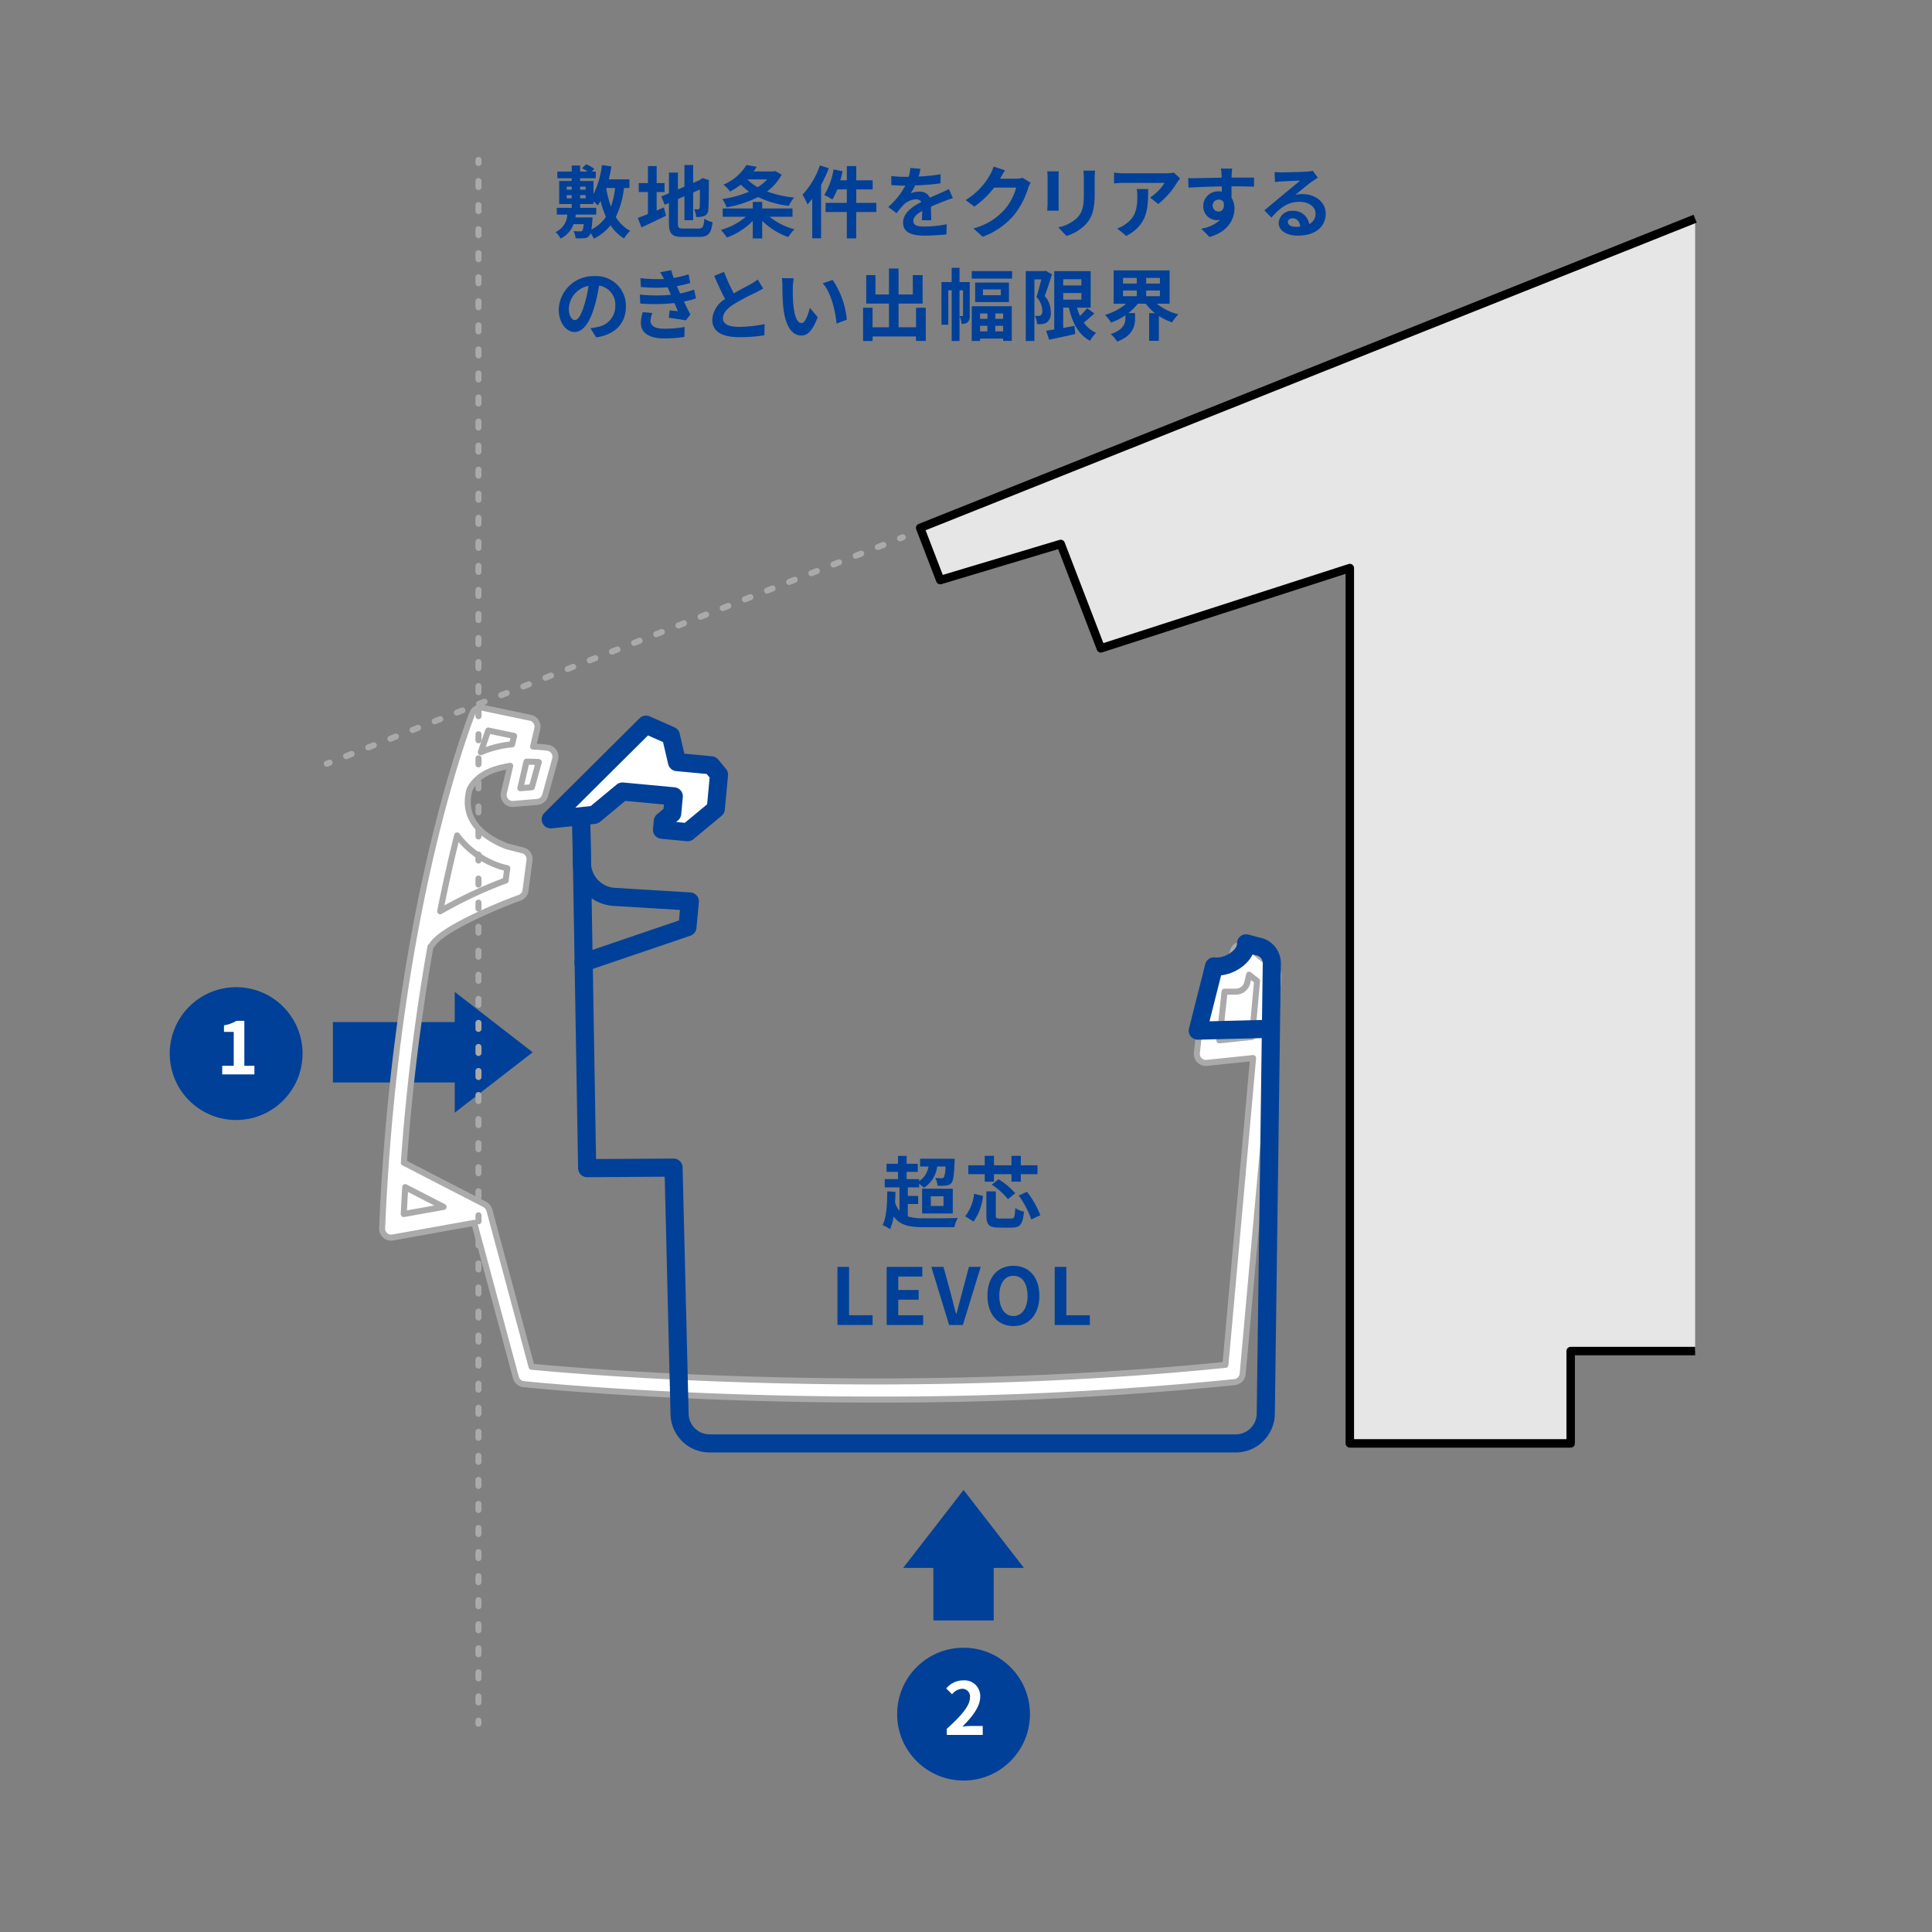 <?xml version="1.0" encoding="UTF-8"?> <svg xmlns="http://www.w3.org/2000/svg" width="320" height="320" viewBox="0 0 320 320"><rect x="0" y="0" width="320" height="320" fill="#808080" stroke="none"/><defs><style> .cls-1 { fill: #004098; } .cls-2, .cls-3, .cls-5 { fill: #fff; } .cls-2, .cls-7, .cls-8, .cls-9 { stroke: #aaa; } .cls-2, .cls-5, .cls-6, .cls-7, .cls-8, .cls-9 { stroke-linecap: round; } .cls-2, .cls-4, .cls-5, .cls-6, .cls-7, .cls-8, .cls-9 { stroke-linejoin: round; } .cls-4 { fill: #e6e6e6; stroke: #000; stroke-width: 1.4px; } .cls-5, .cls-6 { stroke: #004098; stroke-width: 3px; } .cls-6, .cls-7, .cls-8, .cls-9 { fill: none; } .cls-8 { stroke-dasharray: 0.986 2.957; } .cls-9 { stroke-dasharray: 0.996 2.988; } </style></defs><g id="レイヤー_2" data-name="レイヤー 2"><g><g><rect class="cls-1" x="55.141" y="169.29" width="24.584" height="10"></rect><path class="cls-1" d="M75.321,184.29v-20l12.907,10Z"></path></g><path class="cls-2" d="M145.034,231.813c-33.973,0-58.072-2.529-58.306-2.554a1.5,1.5,0,0,1-1.282-1.1l-6.9-25.612-13.508,2.421a1.455,1.455,0,0,1-.261.023,1.487,1.487,0,0,1-.979-.369,1.508,1.508,0,0,1-.508-1.2c2.3-53.861,14.833-85,14.959-85.3a1.481,1.481,0,0,1,1.372-.929,1.5,1.5,0,0,1,.31.034l7.916,1.661a1.494,1.494,0,0,1,.952.664,1.51,1.51,0,0,1,.193,1.147l-.69,2.96.592.031c.989.054,1.657.144,1.838.171a1.492,1.492,0,0,1,1.028.664,1.517,1.517,0,0,1,.187,1.221l-1.65,5.985a1.5,1.5,0,0,1-1.311,1.094l-4,.336-.1,0a1.467,1.467,0,0,1-1.106-.521,1.52,1.52,0,0,1-.322-1.323l1.045-4.472-.75.143c-3.044.58-5.063,1.865-6,3.819-1.48,5.562,3.283,8.262,6.25,9.385l2.588.656A1.5,1.5,0,0,1,87.7,142.5l-.66,4.986a1.494,1.494,0,0,1-.972,1.214c-4.79,1.734-12.944,5.36-14.425,7.708a1.479,1.479,0,0,1-.23.28l-.118.114-.029.162a344.513,344.513,0,0,0-4.351,35.282l-.025.33,13.519,6.971.065.062a1.587,1.587,0,0,1,.268.238,1.486,1.486,0,0,1,.1.136,1.552,1.552,0,0,1,.149.28L81,200.3l.025.041.037.117,6.984,25.917.343.032c5.994.564,27.79,2.4,56.615,2.4,20.252,0,39.609-.91,57.556-2.705l.408-.04,4.583-50.814-7.677.8c-.05,0-.1.006-.155.006a1.471,1.471,0,0,1-1.054-.442,1.5,1.5,0,0,1-.424-1.219l1.32-12.3a1.488,1.488,0,0,1,1.479-1.339h2.446l.723-3.16a1.491,1.491,0,0,1,.955-1.078,1.512,1.512,0,0,1,.5-.085,1.487,1.487,0,0,1,.919.321l4.619,3.658a1.5,1.5,0,0,1,.563,1.313l-1.033,11.448.016.073a1.529,1.529,0,0,1-.08.891l-.029.07-4.813,53.363a1.5,1.5,0,0,1-1.331,1.357A581.472,581.472,0,0,1,145.034,231.813ZM87.205,126.165c.794-.012,1.5.021,2.034.06l-1.148,4.167-1.91.16ZM80.876,121l4.268.895-.325,1.393a17.12,17.12,0,0,0-5.176,1.3C80.147,123.049,80.568,121.847,80.876,121Zm-5.162,17.382a14.665,14.665,0,0,0,7.176,5.132,1.992,1.992,0,0,0,.211.065l.92.232-.267,2.024a72.483,72.483,0,0,0-10.847,5.1C73.768,146.616,74.709,142.413,75.714,138.382Zm-8.841,62.7c.073-1.481.155-2.971.245-4.455l6.349,3.273Zm140.5-29.332-5.412.563.865-8.059h1.847a1.979,1.979,0,0,0,1.934-1.551l.287-1.255,1.315,1.041Z"></path><g><path class="cls-1" d="M150.363,201.482a8.7,8.7,0,0,0,2.653.3c.988.012,4.459.012,5.629-.053a6.161,6.161,0,0,0-.585,1.534h-5.044c-2.418,0-3.966-.324-4.993-1.78a9.356,9.356,0,0,1-.6,2.1,8.556,8.556,0,0,0-1.235-.675c.65-1.288.754-3.38.767-5.59l1.353.091c0,.6-.027,1.2-.053,1.767a3.935,3.935,0,0,0,.728,1.378v-3.887h-2.444v-1.365h2.2v-1.2h-1.9v-1.339h1.9v-1.313h1.43v1.313h1.847v1.339h-1.847v1.2h2.067v.325a3.48,3.48,0,0,0,1.547-2.418h-1.39v-1.287h5.733s0,.351-.014.533c-.09,2.159-.208,3.107-.519,3.471a1.274,1.274,0,0,1-.871.443,9.838,9.838,0,0,1-1.444.025,3.109,3.109,0,0,0-.377-1.3,9.16,9.16,0,0,0,1.053.052.48.48,0,0,0,.377-.13,4.767,4.767,0,0,0,.274-1.807h-1.378a4.92,4.92,0,0,1-2.185,3.523,8.345,8.345,0,0,0-.806-.662v.6h-1.872v1.417h1.716v1.339h-1.716Zm2.366-4.59h5.083v4.1h-5.083Zm1.444,2.86h2.1V198.14h-2.1Z"></path><path class="cls-1" d="M159.866,201.456a7.383,7.383,0,0,0,1.482-3.732l1.469.364a8.778,8.778,0,0,1-1.573,4.239Zm3.238-5.734v-1.235h-2.718v-1.482H163.1v-1.56h1.534v1.56h2.9v-1.56h1.547v1.56h2.757v1.482h-2.757v1.235h-1.547v-1.235h-2.9v1.235Zm4.329,6.11c.571,0,.649-.22.727-1.729a4.463,4.463,0,0,0,1.444.586c-.2,2.093-.625,2.639-2.042,2.639H165.47c-1.664,0-2.094-.468-2.094-2.016v-3.978h1.561v3.953c0,.48.09.545.714.545Zm-2.041-6.513a12.281,12.281,0,0,1,2.768,2.314l-1.209.989a11.568,11.568,0,0,0-2.691-2.406Zm4.718,2.08a15.608,15.608,0,0,1,2.2,3.875l-1.5.715a14.64,14.64,0,0,0-2.08-3.966Z"></path><path class="cls-1" d="M138.709,209.836h1.924v8.008h3.9v1.613h-5.824Z"></path><path class="cls-1" d="M146.86,209.836h5.9v1.6h-3.979v2.224h3.38v1.611h-3.38v2.574h4.121v1.613H146.86Z"></path><path class="cls-1" d="M154.257,209.836h2.015l1.274,4.68c.3,1.066.494,2.028.807,3.107h.064c.3-1.079.521-2.041.819-3.107l1.248-4.68h1.951l-2.952,9.621H157.2Z"></path><path class="cls-1" d="M163.552,214.607c0-3.133,1.755-4.953,4.3-4.953s4.3,1.833,4.3,4.953-1.755,5.031-4.3,5.031S163.552,217.727,163.552,214.607Zm6.643,0c0-2.067-.91-3.3-2.34-3.3s-2.34,1.235-2.34,3.3.91,3.367,2.34,3.367S170.2,216.662,170.2,214.607Z"></path><path class="cls-1" d="M174.693,209.836h1.924v8.008h3.9v1.613h-5.825Z"></path></g><g><circle class="cls-1" cx="159.594" cy="283.915" r="11"></circle><path class="cls-3" d="M156.817,286.346c2.412-2.159,3.838-3.826,3.838-5.193a1.273,1.273,0,0,0-1.331-1.439,2.3,2.3,0,0,0-1.631.911l-.96-.96a3.6,3.6,0,0,1,2.819-1.342,2.6,2.6,0,0,1,2.8,2.734c0,1.608-1.331,3.334-2.951,4.917.444-.048,1.032-.1,1.44-.1h1.931v1.488h-5.95Z"></path></g><g><circle class="cls-1" cx="39.113" cy="174.507" r="11"></circle><path class="cls-3" d="M36.806,176.531h1.907v-5.614H37.1v-1.091a5.754,5.754,0,0,0,2.063-.744h1.308v7.449h1.667v1.426H36.806Z"></path></g><g><rect class="cls-1" x="152.943" y="256.748" width="13.302" height="10" transform="translate(-102.155 421.342) rotate(-90)"></rect><path class="cls-1" d="M169.594,259.691h-20l10-12.907Z"></path></g><polyline class="cls-4" points="280.77 36.224 152.409 87.435 155.734 96.081 175.687 90.095 182.337 107.387 223.573 94.086 223.573 239.074 260.152 239.074 260.152 223.777 280.77 223.777"></polyline><g><g><polygon class="cls-5" points="106.993 120.024 91.221 135.709 98.443 134.955 103.095 131.1 111.601 131.897 111.336 134.733 109.785 136.018 109.652 137.436 113.905 137.834 118.557 133.979 119.089 128.308 117.804 126.758 112.133 126.226 111.113 121.84 106.993 120.024"></polygon><path class="cls-6" d="M96.277,136.244l.114,6.72a5.7,5.7,0,0,0,5.352,5.589l12.518.756-.4,4.253-17.22,5.862"></path></g><path class="cls-6" d="M96.277,136.244l.974,57.238,14.31-.09.995,40.708a4.974,4.974,0,0,0,4.974,4.974h87.148a4.974,4.974,0,0,0,4.974-4.974l1-74.509a2.849,2.849,0,0,0-1.841-2.711l-2.424-.633h0c.043,2.25-3.073,4.1-5.305,3.817l-2.69,10.645,11.115-.28"></path></g><g><line class="cls-7" x1="149.527" y1="88.987" x2="149.061" y2="89.17"></line><line class="cls-8" x1="146.31" y1="90.252" x2="55.969" y2="125.776"></line><line class="cls-7" x1="54.593" y1="126.317" x2="54.127" y2="126.5"></line></g><g><line class="cls-7" x1="79.25" y1="26.496" x2="79.25" y2="26.996"></line><line class="cls-9" x1="79.25" y1="29.984" x2="79.25" y2="283.506"></line><line class="cls-7" x1="79.25" y1="285" x2="79.25" y2="285.5"></line></g></g><g><path class="cls-1" d="M103.353,31.137a14.821,14.821,0,0,1-1.353,4.8,6.119,6.119,0,0,0,2.38,2.3,5.669,5.669,0,0,0-1.015,1.262,6.916,6.916,0,0,1-2.236-2.185,8.207,8.207,0,0,1-2.756,2.21,7.809,7.809,0,0,0-.546-.923,1.04,1.04,0,0,1-.247.468,1.12,1.12,0,0,1-.845.377,9.067,9.067,0,0,1-1.4.026,3.023,3.023,0,0,0-.351-1.2c.456.039.884.052,1.08.052.181,0,.272-.013.363-.117.117-.117.195-.416.261-1.079H94.993a4.127,4.127,0,0,1-2.145,2.379,3.876,3.876,0,0,0-.832-1.066,3.35,3.35,0,0,0,1.95-2.9H92.224V34.426h2.47v-.637h-2.08V29.98h2.08v-.455H92.315V28.419h2.379v-1h1.391v1h1.248a6.34,6.34,0,0,0-.936-.546l.689-.663a5.578,5.578,0,0,1,1.352.768l-.429.441h.663v1.106H96.085v.455H98.3v2.171a14.172,14.172,0,0,0,1.392-4.811l1.573.222c-.117.728-.261,1.456-.43,2.145h3.419v1.43Zm-9.491.285h.832v-.507h-.832Zm0,1.431h.832V32.32h-.832Zm4.29,3.159s-.012.325-.039.481a14.649,14.649,0,0,1-.156,1.521,6.225,6.225,0,0,0,2.405-2.106,14.734,14.734,0,0,1-.883-2.626c-.157.259-.313.507-.482.741a6.031,6.031,0,0,0-.7-.663v.429h-2.21v.637H98.75v1.117H95.37c-.026.157-.039.313-.078.469Zm-2.067-5.1v.507H97v-.507Zm0,1.405v.533H97V32.32Zm4.329-1.183-.013.013a18.283,18.283,0,0,0,.793,3.081,14.5,14.5,0,0,0,.69-3.094Z"></path><path class="cls-1" d="M108.76,34.868c.4-.169.806-.338,1.2-.507l.351,1.365c-1.378.689-2.86,1.378-4.056,1.937l-.624-1.56c.468-.169,1.04-.39,1.69-.65V31.8H105.8V30.331h1.521V27.509h1.443v2.822h1.313V31.8H108.76Zm6.942,2.99c.715,0,.845-.3.962-1.625a3.889,3.889,0,0,0,1.353.558c-.208,1.821-.663,2.445-2.185,2.445h-2.769c-1.755,0-2.262-.481-2.262-2.275V33.62l-.7.3-.572-1.378,1.274-.532v-3.42h1.482v2.783l1.079-.456V27.328h1.444v2.963l1.026-.441.273-.183.273-.181,1.079.377-.052.26c0,2.47-.026,4.03-.091,4.563a1.109,1.109,0,0,1-.663,1.079,3.624,3.624,0,0,1-1.352.182,4.243,4.243,0,0,0-.324-1.3,5.9,5.9,0,0,0,.624.026c.155,0,.233-.052.285-.286.026-.208.039-1.157.039-3l-1.117.494v4.59h-1.444V32.5l-1.079.469v4c0,.767.117.884.91.884Z"></path><path class="cls-1" d="M127.454,35.9a11.271,11.271,0,0,0,4.134,2.08,7.264,7.264,0,0,0-1.026,1.287,11.787,11.787,0,0,1-4.317-2.691v2.912h-1.56v-2.9a11.588,11.588,0,0,1-4.29,2.756,7.757,7.757,0,0,0-1-1.261,10.936,10.936,0,0,0,4.147-2.184h-3.835V34.53h4.979V33.451h1.56V34.53h5.019V35.9Zm2.015-6.969a8.325,8.325,0,0,1-2.431,2.782,18.618,18.618,0,0,0,4.5,1.015,7.237,7.237,0,0,0-.91,1.378,16.524,16.524,0,0,1-5.07-1.47,18.128,18.128,0,0,1-5.213,1.7,6.258,6.258,0,0,0-.715-1.377,17.549,17.549,0,0,0,4.446-1.209,9.884,9.884,0,0,1-1.365-1.17,13.278,13.278,0,0,1-1.794,1.144,5.071,5.071,0,0,0-1.092-1.144,8.1,8.1,0,0,0,3.809-3.25l1.7.3c-.156.26-.325.521-.507.768h3.316l.272-.065Zm-5.694.781a7.69,7.69,0,0,0,1.716,1.287,7.066,7.066,0,0,0,1.573-1.287Z"></path><path class="cls-1" d="M137.27,27.861A22.1,22.1,0,0,1,136,30.629V39.47h-1.469V32.931c-.259.325-.52.65-.78.936a10.53,10.53,0,0,0-.832-1.613,13.746,13.746,0,0,0,2.886-4.861Zm7.877,7.254h-3.328v4.368h-1.56V35.115h-3.51V33.607h3.51V31.371h-1.585a9.2,9.2,0,0,1-.807,1.676,10.1,10.1,0,0,0-1.339-.74,11.919,11.919,0,0,0,1.534-4.252l1.5.313c-.1.506-.235,1-.377,1.5h1.078V27.509h1.56v2.354h2.717v1.508h-2.717v2.236h3.328Z"></path><path class="cls-1" d="M152.7,36.48c.027-.377.039-.975.053-1.534-.949.52-1.47,1.027-1.47,1.664,0,.715.612.91,1.872.91a19.693,19.693,0,0,0,3.654-.377l-.052,1.677a35.64,35.64,0,0,1-3.641.208c-2.014,0-3.535-.481-3.535-2.145,0-1.638,1.56-2.678,3.028-3.432a1,1,0,0,0-.9-.442,3.186,3.186,0,0,0-2.016.884A16.339,16.339,0,0,0,148.5,35.31l-1.379-1.027a12.572,12.572,0,0,0,2.835-3.536H149.8c-.521,0-1.469-.026-2.171-.091V29.148a16.656,16.656,0,0,0,2.262.142h.624a7.065,7.065,0,0,0,.259-1.468l1.691.142c-.066.313-.156.754-.313,1.275a29.943,29.943,0,0,0,3.641-.377l-.013,1.508a41.947,41.947,0,0,1-4.2.337,7.946,7.946,0,0,1-.741,1.3,4,4,0,0,1,1.456-.26,1.753,1.753,0,0,1,1.716,1c.663-.311,1.209-.533,1.742-.766.494-.221.949-.442,1.417-.663l.65,1.5a13.387,13.387,0,0,0-1.534.546c-.572.221-1.3.507-2.094.871.014.715.039,1.664.053,2.249Z"></path><path class="cls-1" d="M170.705,30.266a5.173,5.173,0,0,0-.429.936,13.55,13.55,0,0,1-2.262,4.341,12.24,12.24,0,0,1-5.252,3.667l-1.534-1.378a10.36,10.36,0,0,0,5.239-3.211,9.245,9.245,0,0,0,1.845-3.549H164.66a14.818,14.818,0,0,1-3.276,3.146l-1.456-1.079a11.434,11.434,0,0,0,4.055-4.186,6.168,6.168,0,0,0,.585-1.366l1.9.624c-.312.455-.637,1.04-.793,1.327l-.039.065h2.613a4.169,4.169,0,0,0,1.131-.156Z"></path><path class="cls-1" d="M175.372,28.38c-.026.286-.039.573-.039.989v4.394c0,.325.013.832.039,1.131h-1.924c.013-.247.065-.754.065-1.145v-4.38a8.859,8.859,0,0,0-.052-.989Zm5.993-.116c-.026.363-.052.779-.052,1.3v2.574c0,2.8-.545,3.991-1.508,5.057a7.565,7.565,0,0,1-3.159,1.886l-1.365-1.431a6.084,6.084,0,0,0,3.185-1.638c.884-.975,1.054-1.95,1.054-3.978v-2.47a9.134,9.134,0,0,0-.079-1.3Z"></path><path class="cls-1" d="M195.47,29.55a6.558,6.558,0,0,0-.507.677,13.079,13.079,0,0,1-3.133,3.562l-1.339-1.08a7.71,7.71,0,0,0,2.392-2.418h-6.774c-.546,0-.974.04-1.586.091V28.576a10.317,10.317,0,0,0,1.586.13h7.008a6.471,6.471,0,0,0,1.313-.118Zm-5.3,1.756c0,3.224-.065,5.876-3.614,7.775l-1.508-1.236a5.137,5.137,0,0,0,1.365-.715c1.651-1.144,1.963-2.522,1.963-4.654a7.207,7.207,0,0,0-.091-1.17Z"></path><path class="cls-1" d="M207.7,30.929c-.78-.039-1.989-.065-3.731-.065.012.65.012,1.351.012,1.911a3.165,3.165,0,0,1,.482,1.781c0,1.677-.988,3.809-4.135,4.693l-1.364-1.378a5.881,5.881,0,0,0,3.145-1.469,2.772,2.772,0,0,1-.585.065,2.267,2.267,0,0,1-2.222-2.366,2.424,2.424,0,0,1,2.574-2.4,2.991,2.991,0,0,1,.507.039l-.014-.859c-1.949.027-3.938.105-5.524.2l-.039-1.56c1.468,0,3.808-.065,5.538-.092a3.29,3.29,0,0,0-.013-.389,8.711,8.711,0,0,0-.117-1.118h1.872c-.039.208-.078.9-.091,1.105,0,.1-.014.233-.014.39,1.3,0,3.056-.013,3.732,0Zm-5.863,4.108c.532,0,1.013-.4.845-1.521a.919.919,0,0,0-.845-.455.988.988,0,1,0,0,1.976Z"></path><path class="cls-1" d="M218.273,29.434c-.312.194-.611.39-.9.585-.689.48-2.041,1.625-2.847,2.274a4.365,4.365,0,0,1,1.209-.142c2.184,0,3.848,1.365,3.848,3.237,0,2.028-1.547,3.64-4.654,3.64-1.794,0-3.146-.819-3.146-2.106a2.163,2.163,0,0,1,2.314-2,2.592,2.592,0,0,1,2.743,2.2,1.877,1.877,0,0,0,1.053-1.755c0-1.157-1.17-1.937-2.666-1.937-1.975,0-3.262,1.053-4.64,2.613l-1.17-1.209c.91-.741,2.457-2.054,3.224-2.678.714-.6,2.054-1.677,2.691-2.236-.663.013-2.431.09-3.107.143a8.5,8.5,0,0,0-1.053.1l-.052-1.677c.363.039.806.064,1.17.064.676,0,3.432-.064,4.16-.13a6.254,6.254,0,0,0,.988-.129Zm-2.912,8.1c-.078-.832-.559-1.378-1.261-1.378-.481,0-.793.286-.793.611,0,.481.546.806,1.3.806A6.792,6.792,0,0,0,215.361,37.533Z"></path><path class="cls-1" d="M97.788,54.364c.494-.065.858-.13,1.2-.208a3.485,3.485,0,0,0,2.925-3.446,3.186,3.186,0,0,0-2.69-3.405,28.168,28.168,0,0,1-.768,3.5c-.766,2.6-1.885,4.186-3.289,4.186s-2.626-1.573-2.626-3.744a5.741,5.741,0,0,1,5.929-5.512,4.914,4.914,0,0,1,5.2,5.031c0,2.7-1.664,4.628-4.914,5.122Zm-1-3.9a20.624,20.624,0,0,0,.69-3.119,4.038,4.038,0,0,0-3.264,3.731c0,1.3.52,1.937,1,1.937C95.747,53.012,96.268,52.206,96.787,50.463Z"></path><path class="cls-1" d="M115.273,49.424a14.94,14.94,0,0,1-1.989.52c.325.689.69,1.443,1.067,2.145l-.767.975c-.716-.13-1.95-.325-2.809-.429l.144-1.235c.507.065,1.014.1,1.364.142L111.7,50.2a32.341,32.341,0,0,1-5.655.078l-.064-1.483a26.049,26.049,0,0,0,5.134.027l-.22-.507-.313-.729a25.42,25.42,0,0,1-4.433-.051l-.078-1.469a24.121,24.121,0,0,0,3.9.142V46.2a12.193,12.193,0,0,0-.624-1.106l1.833-.35a10.876,10.876,0,0,0,.4,1.287,15.762,15.762,0,0,0,2.47-.6l.272,1.442a18.473,18.473,0,0,1-2.21.521l.247.559.3.65a13.686,13.686,0,0,0,2.3-.638Zm-7.214,2.418a3.817,3.817,0,0,0-.313,1.248c0,.806.572,1.352,2.249,1.352a18.722,18.722,0,0,0,3.406-.286l-.051,1.651a22.815,22.815,0,0,1-3.316.247c-2.4,0-3.887-.819-3.887-2.6a6.684,6.684,0,0,1,.312-1.755Z"></path><path class="cls-1" d="M126.4,47.786c-.389.234-.8.455-1.273.689a38.932,38.932,0,0,0-3.589,1.911c-1.078.7-1.794,1.443-1.794,2.34,0,.923.9,1.417,2.679,1.417a21.541,21.541,0,0,0,4.212-.468l-.027,1.859a25.165,25.165,0,0,1-4.133.312c-2.562,0-4.5-.715-4.5-2.925a4.289,4.289,0,0,1,2.131-3.393c-.6-1.106-1.221-2.47-1.806-3.835l1.625-.663a30.353,30.353,0,0,0,1.611,3.562c1.054-.611,2.172-1.183,2.782-1.521a8.742,8.742,0,0,0,1.184-.781Z"></path><path class="cls-1" d="M131.315,47.656c-.012.832,0,1.806.079,2.73.182,1.859.572,3.12,1.377,3.12.612,0,1.119-1.508,1.366-2.522l1.3,1.559c-.858,2.237-1.665,3.03-2.705,3.03-1.4,0-2.638-1.274-3-4.732-.117-1.183-.142-2.678-.142-3.471a7.546,7.546,0,0,0-.091-1.3l1.976.026A10.2,10.2,0,0,0,131.315,47.656Zm8.945,5.291-1.7.65c-.195-2.067-.884-5.1-2.288-6.682l1.638-.546A14.031,14.031,0,0,1,140.26,52.947Z"></path><path class="cls-1" d="M153.338,50.971v5.5h-1.612v-.741h-7.2v.754H142.95V50.971h1.573v3.236h2.717V50.282h-3.769V45.563h1.534v3.211h2.235v-4.3h1.586v4.3h2.366V45.563h1.625v4.719h-3.991v3.925h2.9V50.971Z"></path><path class="cls-1" d="M160.618,52.258a1.383,1.383,0,0,1-.325,1.1,1.422,1.422,0,0,1-1.027.273,3.54,3.54,0,0,0-.338-1.262v4.109h-1.3v-8.4h-.56v5.707h-1.13V46.719h1.69V44.354h1.3v2.365h1.69Zm-1.2.091c.065,0,.091-.026.091-.13V48.084h-.585v4.265Zm8.217-7.449v1.248h-6.683V44.9Zm-6.683,5.824h6.63v5.733h-1.43v-.376h-3.822v.389h-1.378Zm6.162-3.927v3.238h-5.6V46.8Zm-4.784,5.123V52.8h1.222V51.92Zm1.222,2.964v-.923h-1.222v.923Zm2.21-6.942h-2.951V48.9h2.951Zm.39,3.978h-1.3V52.8h1.3Zm0,2.964v-.923h-1.3v.923Z"></path><path class="cls-1" d="M174.241,45.446c-.364,1.131-.805,2.56-1.209,3.575a3.869,3.869,0,0,1,1,2.652,1.868,1.868,0,0,1-.6,1.69,1.673,1.673,0,0,1-.768.3,6.552,6.552,0,0,1-.9.026,3.364,3.364,0,0,0-.351-1.378c.247.013.442.013.611.013a.647.647,0,0,0,.377-.117.885.885,0,0,0,.235-.728,3.422,3.422,0,0,0-.962-2.288c.272-.832.571-2,.8-2.912h-1.144v10.2H169.9V44.9h3.068l.221-.066Zm7.021,6.461c-.56.533-1.2,1.091-1.755,1.521a4.908,4.908,0,0,0,2.041,1.7,5.491,5.491,0,0,0-1,1.313c-1.911-1.014-2.926-2.951-3.511-5.487H176.1v3.355c.61-.1,1.248-.221,1.872-.338l.117,1.352c-1.5.351-3.095.676-4.317.949l-.506-1.495c.389-.052.844-.13,1.351-.208V44.913h6.032v6.044h-2.261a9.059,9.059,0,0,0,.494,1.379,11.528,11.528,0,0,0,1.17-1.287ZM176.1,46.251v1.028h3.015V46.251Zm0,3.38h3.015V48.54H176.1Z"></path><path class="cls-1" d="M191.609,50.308a9.258,9.258,0,0,0,3.563,1.755,6.907,6.907,0,0,0-1.027,1.326,9.5,9.5,0,0,1-2.2-1.053v4.108h-1.612V51.868h.975a7.844,7.844,0,0,1-1.521-1.56h-1.339a8.86,8.86,0,0,1-1.56,1.547H188v.9c0,1.235-.377,2.873-2.965,3.822a5.71,5.71,0,0,0-1.065-1.248c2.171-.715,2.43-1.807,2.43-2.639v-.468a10.426,10.426,0,0,1-2.366,1.209,7.147,7.147,0,0,0-1.013-1.274,9.734,9.734,0,0,0,3.509-1.846H184.46V44.783h9.269v5.525Zm-5.6-3.342h2.274v-.935h-2.274Zm0,2.094h2.274v-.937h-2.274Zm6.11-3.029h-2.275v.935h2.275Zm0,2.092h-2.275v.937h2.275Z"></path></g></g></svg> 